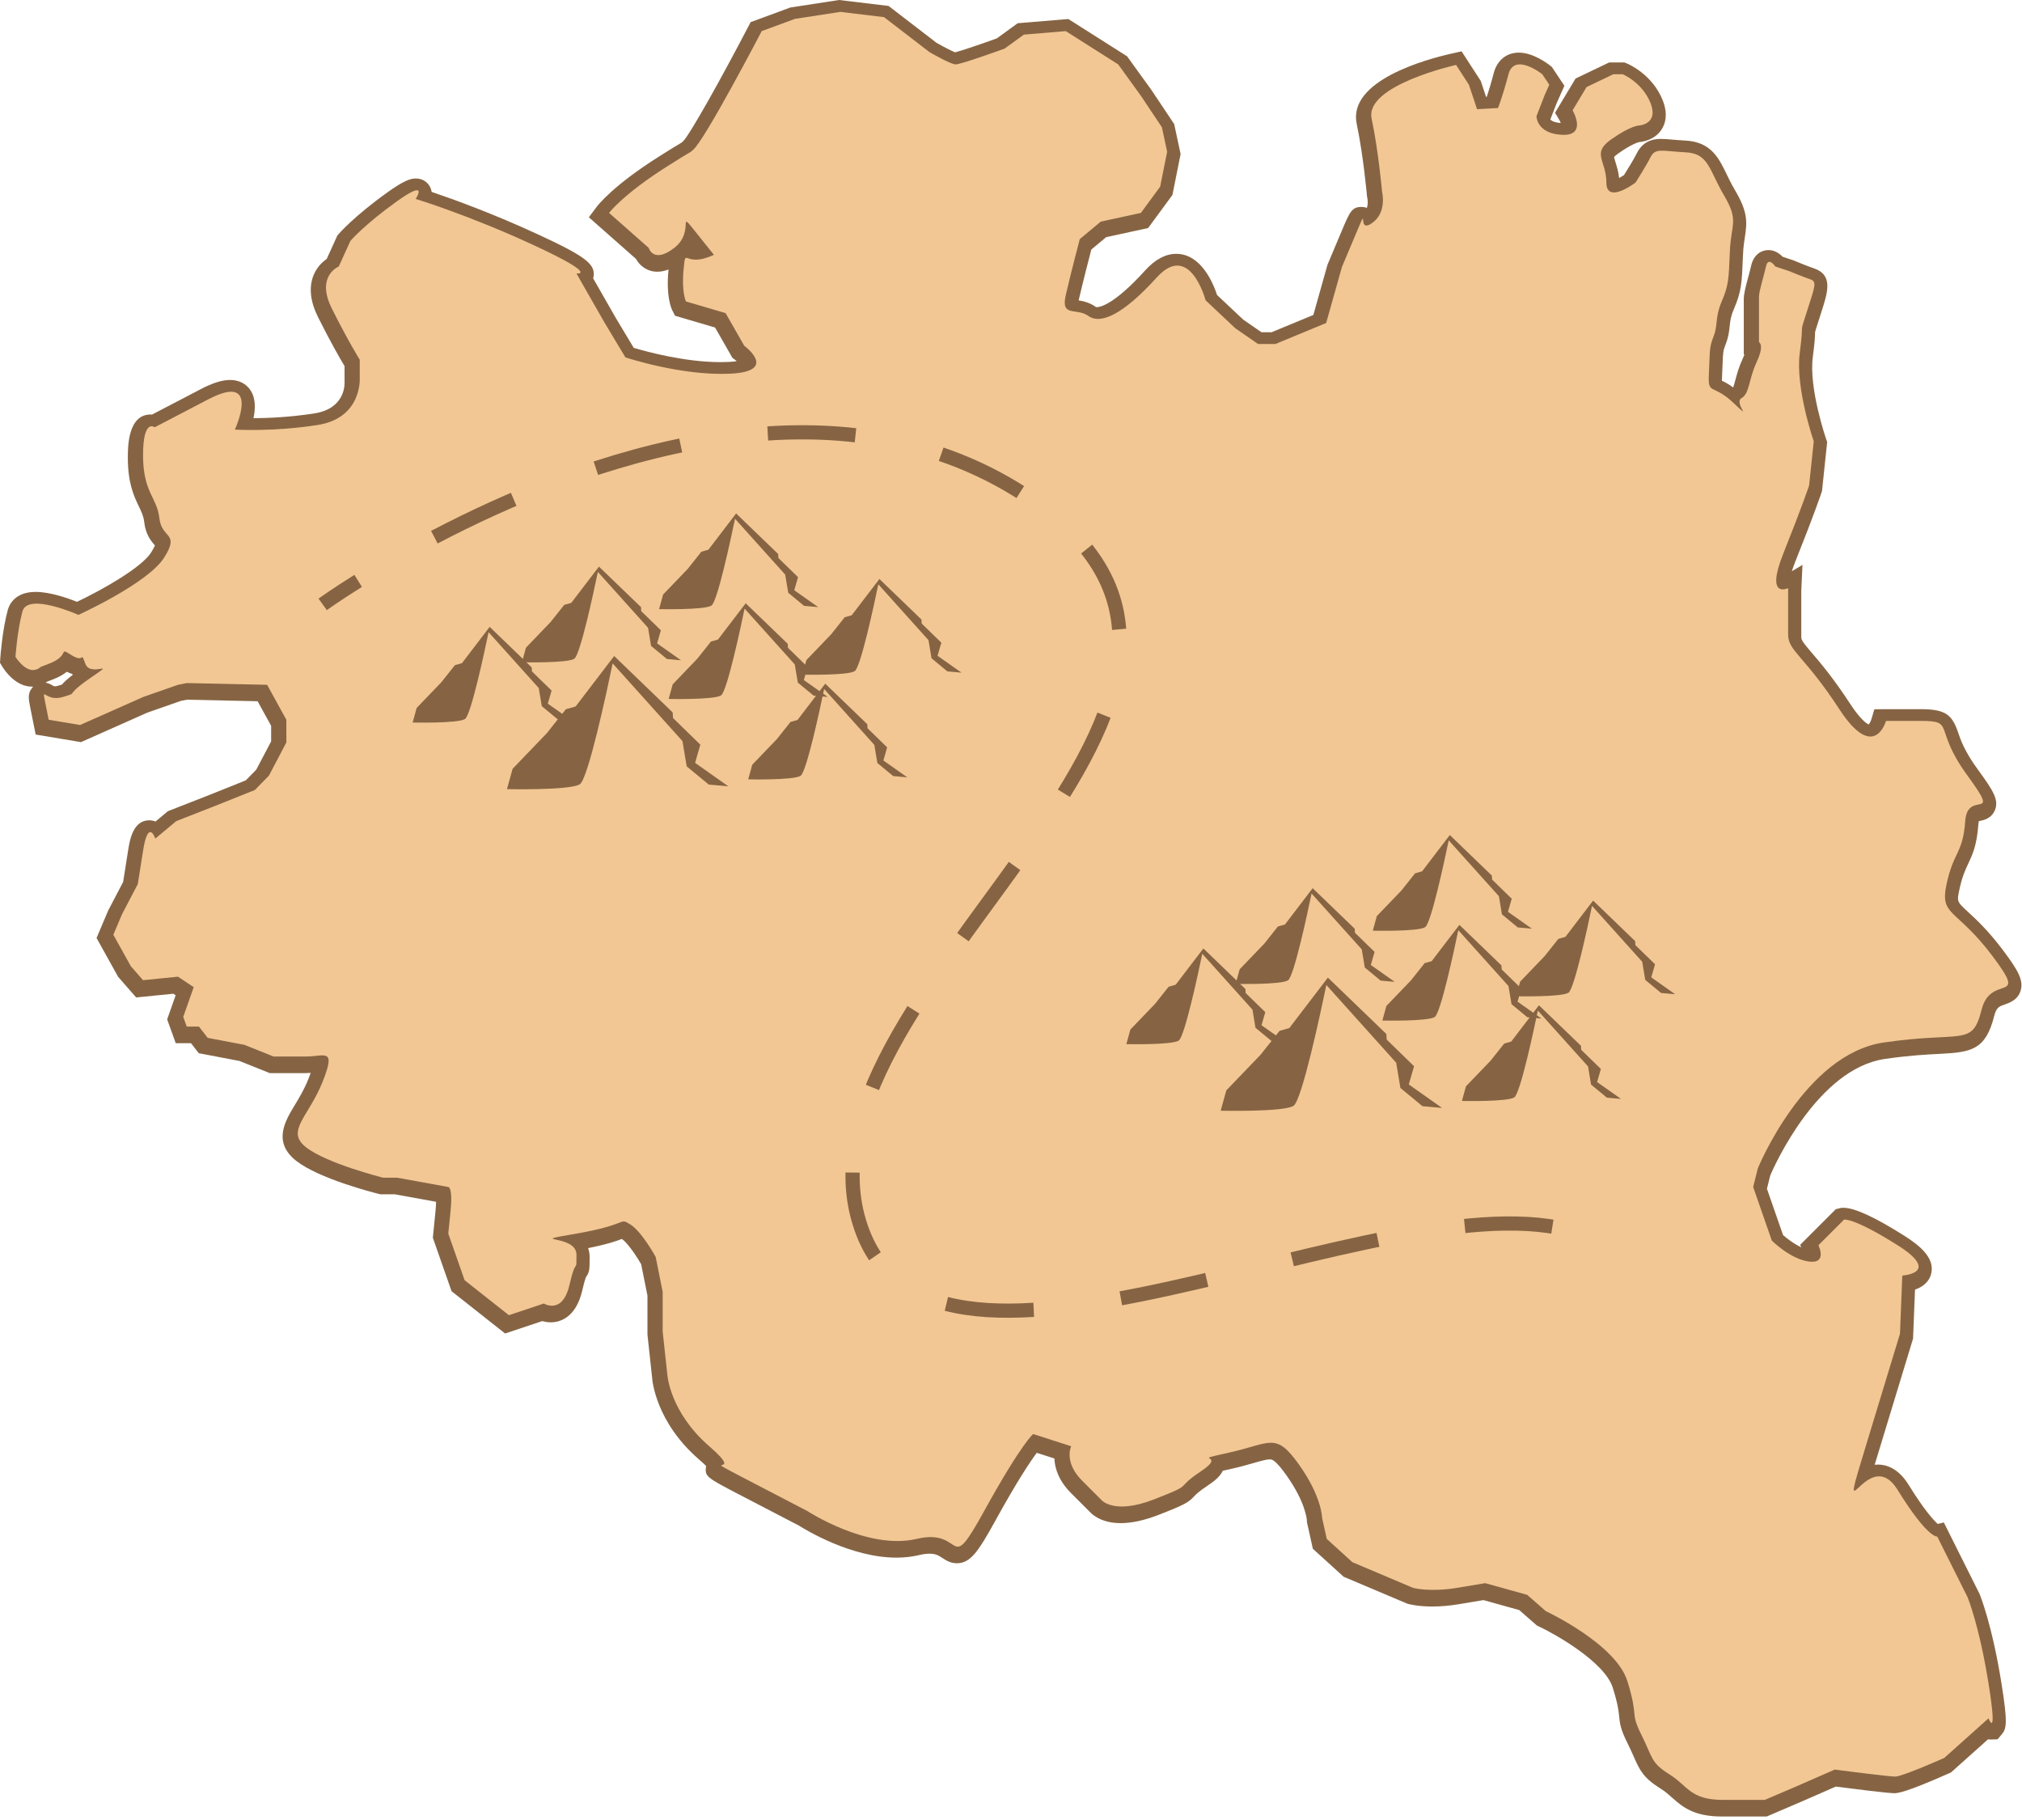 <svg width="380" height="342" viewBox="0 0 380 342" fill="none" xmlns="http://www.w3.org/2000/svg">
<path d="M8.567 128.287C9.139 128.373 9.56 128.619 9.808 128.764C10.049 128.905 10.156 128.963 10.352 128.963C10.484 128.963 10.641 128.935 10.817 128.883C11.177 128.773 11.444 128.696 11.644 128.635C12.025 128.191 12.593 127.637 13.68 126.811C13.647 126.756 13.616 126.7 13.587 126.644C13.255 126.551 12.913 126.415 12.556 126.236C11.936 126.736 11.092 127.232 9.913 127.685C9.493 127.847 9.159 127.975 8.895 128.077C8.783 128.155 8.673 128.224 8.567 128.287ZM323.592 341.343C318.236 341.343 316.117 339.461 314.248 337.803C313.575 337.204 312.937 336.639 312.107 336.119C308.907 334.12 308.209 332.769 307.056 330.143C306.752 329.453 306.392 328.631 305.88 327.607C304.588 325.021 304.432 323.98 304.285 322.495C304.187 321.491 304.063 320.241 303.092 317.139C301.592 312.336 292.315 307.083 289.184 305.621L288.84 305.461L285.509 302.547L278.781 300.677L274.111 301.456C272.417 301.739 270.756 301.883 269.18 301.883C266.421 301.883 264.796 301.44 264.619 301.389L264.463 301.345L252.508 296.288L246.729 291.035L245.605 285.983V285.689C245.604 285.689 245.433 282.361 241.723 277.167C239.628 274.233 239.009 274.233 238.64 274.233C237.991 274.233 236.933 274.537 235.593 274.92C234.463 275.245 233.053 275.649 231.335 276.031C230.769 276.157 230.255 276.272 229.809 276.371C229.28 277.485 228.161 278.361 226.98 279.149C225.211 280.328 224.749 280.824 224.412 281.184C223.329 282.341 222.685 282.736 217.709 284.671C215.076 285.695 212.695 286.215 210.629 286.215C207.056 286.215 205.309 284.68 204.707 283.992L201.283 280.568C198.996 278.28 198.225 275.949 198.156 274.072L194.844 273.005C193.683 274.549 191.3 278.072 187.111 285.663C183.871 291.536 182.401 293.756 179.805 293.756C178.612 293.756 177.74 293.183 177.104 292.765C176.419 292.315 175.877 291.959 174.684 291.959C174.107 291.959 173.437 292.049 172.695 292.224C171.369 292.541 169.945 292.7 168.461 292.7C159.908 292.7 151.319 287.425 150.157 286.685L139.317 281.049C132.56 277.535 132.431 277.468 132.697 275.465V275.464C132.384 275.159 131.952 274.757 131.356 274.24C123.161 267.131 122.58 259.264 122.56 258.933L121.679 250.8V243.476L120.499 237.577C119.395 235.64 117.755 233.371 116.867 232.815C115.904 233.185 114.133 233.82 110.528 234.535C110.707 235.024 110.809 235.577 110.809 236.205C110.809 238.516 110.809 239.064 110.112 239.995H110.113C110.121 239.995 109.884 240.516 109.427 242.497C108.181 247.899 104.888 248.483 103.531 248.483C102.921 248.483 102.373 248.38 101.919 248.244L94.921 250.577L84.863 242.636L81.345 232.588L81.841 227.619C81.92 226.839 81.948 226.257 81.951 225.833L74.184 224.421H71.468L71.149 224.341C70.017 224.059 59.971 221.483 55.708 218.167C51.176 214.643 53.593 210.645 55.357 207.727C56.203 206.328 57.163 204.743 57.935 202.809C58.12 202.345 58.271 201.949 58.392 201.612C58.064 201.635 57.713 201.651 57.345 201.651H50.7L44.989 199.365L37.356 197.911L35.896 196.032H33.028L31.415 191.549L33.011 187.024L32.576 186.733L25.589 187.433L22.199 183.557L18.145 176.261L20.337 171.087L23.141 165.729L24.057 159.923C24.376 157.903 24.971 154.145 28.048 154.145C28.463 154.145 28.856 154.223 29.223 154.375L31.557 152.429L39.515 149.316L46.197 146.633L48.16 144.628L50.956 139.316V136.391L48.415 131.771L35.137 131.481L33.965 131.716L27.675 133.917L15.22 139.453L6.703 138.033L5.685 132.944C5.369 131.367 5.161 130.324 6.037 129.255L6.224 129.028C6.153 129.031 6.084 129.032 6.012 129.032C2.881 129.032 0.819 125.895 0.436 125.267L0 124.547L0.056 123.705C0.069 123.493 0.415 118.468 1.457 114.641C1.737 113.613 2.809 111.225 6.699 111.225C9.384 111.225 12.729 112.392 14.481 113.085C19.32 110.781 26.597 106.645 28.383 103.84C28.807 103.175 29.016 102.751 29.119 102.504C29.107 102.492 29.095 102.479 29.084 102.465C28.443 101.724 27.369 100.485 27.107 98.121C26.983 97.008 26.612 96.235 26.099 95.163C25.175 93.236 24.025 90.837 24.025 86.003C24.025 83.996 24.025 77.887 28.313 77.887C28.405 77.887 28.495 77.891 28.581 77.897L37.72 73.129C39.981 71.949 41.737 71.4 43.245 71.4C44.921 71.4 46.295 72.108 47.116 73.393C48.064 74.879 48.013 76.828 47.636 78.588C50.508 78.565 54.661 78.38 59.119 77.676C64.885 76.767 64.785 72.224 64.755 71.709L64.751 71.552V68.796C63.969 67.489 62.131 64.316 59.777 59.608C58.327 56.705 58.023 54.099 58.873 51.857C59.491 50.237 60.573 49.231 61.397 48.663L63.395 44.268L63.641 43.98C63.756 43.845 66.552 40.617 72.873 36.101C75.863 33.968 77.112 33.539 78.16 33.539C79.295 33.539 80.281 34.116 80.8 35.084C80.967 35.396 81.075 35.724 81.125 36.067C84.864 37.321 92.52 40.059 101.383 44.173C110.256 48.293 112.053 49.72 111.503 52.215C111.496 52.247 111.488 52.279 111.479 52.312L115.712 59.72L119.101 65.365C121.596 66.109 128.743 68.049 135.412 68.048C135.916 68.048 136.42 68.037 136.917 68.013C137.56 67.983 138.065 67.931 138.46 67.872C138.332 67.757 138.205 67.653 138.095 67.572L137.639 67.237L134.387 61.547L126.859 59.332L126.339 58.295C126.135 57.887 125.143 55.605 125.632 50.705C125.635 50.683 125.637 50.66 125.64 50.636C124.919 50.919 124.22 51.059 123.533 51.059C121.609 51.059 120.213 49.924 119.517 48.645L110.663 40.831L112.14 38.86C112.439 38.463 115.307 34.811 123.797 29.448C125.82 28.171 127.243 27.292 128.037 26.829C128.129 26.752 128.239 26.663 128.372 26.555C129.671 25.265 135.623 14.603 140.591 5.072L141.067 4.159L148.525 1.411L157.691 7.98538e-05L166.991 1.116L175.973 8.025C177.317 8.803 178.807 9.563 179.5 9.833C180.747 9.516 184.292 8.312 187.345 7.209L191.256 4.365L200.775 3.573L211.817 10.579L216.379 16.895L220.667 23.311L221.875 28.947L220.337 36.637L215.769 42.852L207.877 44.571L205.095 46.888C204.621 48.709 203.469 53.176 202.713 56.444C203.604 56.587 204.781 56.853 205.921 57.668C205.94 57.681 205.991 57.717 206.163 57.717C206.632 57.717 209.268 57.385 215.203 50.824C217.081 48.749 219.049 47.697 221.055 47.697C225.744 47.697 228.017 53.261 228.725 55.431L233.643 60.059L237.064 62.427H238.984L246.823 59.184L249.473 49.761L252.165 43.367C253.691 39.744 254.053 38.883 255.919 38.883C256.185 38.883 256.529 38.937 256.881 39.073C257.179 38.16 256.969 37.2 256.955 37.14L256.915 36.963L256.892 36.751C256.885 36.677 256.233 29.279 254.969 23.275C253.247 15.092 268.236 11.084 272.871 10.052L274.683 9.648L278.284 15.212L279.279 18.199L279.415 18.191C279.752 17.173 280.213 15.675 280.725 13.727C281.359 11.324 283.12 9.889 285.437 9.889C288.112 9.889 290.799 11.911 291.309 12.315L291.641 12.576L294.001 16.119L292.529 19.431L291.359 22.447C291.648 22.801 292.36 23.049 293.317 23.116C293.232 22.899 293.133 22.688 293.052 22.551L292.244 21.183L296.101 14.755L302.405 11.739H305.291L305.779 11.94C305.975 12.02 310.579 13.964 312.503 18.913C313.515 21.513 312.944 23.279 312.287 24.301C310.975 26.348 308.643 26.653 308.045 26.697C307.853 26.741 306.619 27.076 304.111 28.845C303.631 29.185 303.417 29.409 303.332 29.513C303.368 29.732 303.501 30.157 303.603 30.479C303.844 31.248 304.151 32.229 304.291 33.457C304.596 33.288 304.915 33.093 305.197 32.903C305.751 32.027 307.015 29.996 307.632 28.76C308.96 26.105 311.371 26.105 312.164 26.105C312.781 26.105 313.467 26.164 314.259 26.233C314.944 26.293 315.753 26.364 316.719 26.412C321.548 26.653 323.027 29.707 324.455 32.659C324.912 33.604 325.429 34.675 326.107 35.82C328.493 39.86 328.353 41.757 327.923 44.52C327.785 45.413 327.628 46.425 327.571 47.797L327.547 48.359C327.345 53.268 327.284 54.748 325.824 58.152C325.256 59.479 325.165 60.327 325.061 61.308C324.96 62.261 324.845 63.341 324.316 64.661C323.816 65.911 323.803 66.335 323.731 68.376C323.707 69.04 323.68 69.832 323.628 70.817C323.612 71.121 323.604 71.356 323.601 71.537C324.135 71.793 324.844 72.163 325.723 72.807C325.851 72.451 325.997 71.904 326.113 71.471C326.416 70.341 326.791 68.935 327.527 67.359C327.66 67.072 327.763 66.828 327.841 66.621L327.713 66.571V56.225C327.713 55.172 328.095 53.761 328.535 52.128C328.736 51.387 328.941 50.631 329.091 49.955C329.576 47.769 331.088 46.991 332.343 46.991C333.513 46.991 334.416 47.632 335.011 48.244L337.009 48.911L337.099 48.947C337.805 49.241 339.857 50.079 340.857 50.412C344.547 51.641 343.511 54.861 342.311 58.589L341.605 60.797C341.337 61.637 341.141 62.245 341.115 62.399C341.112 62.444 341.112 62.509 341.109 62.596C341.095 63.164 341.069 64.22 340.687 67.088C339.907 72.941 343.156 82.407 343.191 82.501L343.384 83.063L342.417 92.264L342.325 92.54C342.271 92.704 340.947 96.656 337.453 105.385C337.144 106.161 336.916 106.805 336.748 107.34L338.745 106.149L338.521 110.964V119.723C338.521 120.305 338.904 120.812 340.539 122.724C342.135 124.589 344.545 127.409 347.721 132.279C349.653 135.24 350.809 135.971 351.193 136.143C351.365 135.935 351.585 135.517 351.684 135.187L352.253 133.287L354.247 133.259H360.815C365.399 133.259 366.805 134.111 367.981 137.6C368.463 139.023 369.188 141.172 371.725 144.64C374.636 148.619 375.665 150.3 374.929 152.193C374.3 153.817 372.715 154.135 372.119 154.255C372.049 154.269 371.975 154.277 371.897 154.296C371.864 154.412 371.819 154.617 371.796 154.944C371.516 158.844 370.697 160.588 369.904 162.273C369.341 163.472 368.759 164.709 368.24 167.137C367.749 169.425 367.749 169.425 369.871 171.376C371.367 172.751 373.627 174.828 376.424 178.551C379.256 182.32 380.341 184.213 379.735 186.184C379.2 187.919 377.627 188.455 376.781 188.744C375.752 189.096 375.184 189.289 374.788 190.873C373.173 197.329 370.459 197.735 364.471 198.037C362.049 198.16 358.733 198.328 354.197 198.995C341.639 200.841 333.521 218.941 332.697 220.851L332.065 223.381L335.091 232.079C335.843 232.741 337.175 233.772 338.532 234.385L338.303 233.927L345 227.229L346.033 226.971L346.485 226.961C348.531 226.961 352.359 228.723 357.861 232.199C360.629 233.948 363.707 236.344 362.924 239.379C362.5 241.028 361.169 241.885 359.893 242.333L359.525 251.544C359.525 251.544 352.605 274.279 352.312 275.245C352.517 275.223 352.727 275.211 352.94 275.211C354.491 275.211 356.749 275.873 358.703 279.031C361.748 283.948 363.461 285.749 364.175 286.369L365.308 286.085L371.999 299.467L372.033 299.551C372.129 299.777 374.367 305.227 376.147 316.359C377.329 323.749 377.1 324.845 376.197 325.905L375.399 326.841L374.091 326.881C373.925 326.881 373.764 326.868 373.609 326.843L366.66 333.06L366.277 333.231C357.877 336.963 356.512 336.963 355.997 336.963C354.737 336.963 347.989 336.108 345.003 335.721L338.675 338.492L332.023 341.343H323.592Z" fill="#866443"/>
<path d="M51.407 198.529C51.407 198.529 54.033 198.529 57.538 198.529C61.04 198.529 63.23 196.777 60.603 203.345C57.975 209.914 53.596 212.541 57.538 215.606C61.479 218.671 71.988 221.299 71.988 221.299H74.615L84.249 223.05C84.249 223.05 85.126 223.05 84.688 227.429C84.249 231.81 84.249 231.81 84.249 231.81L87.315 240.567L95.636 247.137L102.204 244.946C102.204 244.946 105.707 247.137 107.022 241.443C108.335 235.75 108.335 239.691 108.335 235.75C108.335 231.81 98.263 233.561 108.335 231.81C118.407 230.057 116.218 228.743 118.407 230.057C120.596 231.371 123.224 236.189 123.224 236.189L124.538 242.757V250.202L125.414 258.311C125.414 258.311 125.851 265.313 133.295 271.77C140.74 278.227 129.792 272.535 140.74 278.227C151.688 283.921 151.688 283.921 151.688 283.921C151.688 283.921 163.074 291.365 172.27 289.175C181.466 286.985 177.962 296.619 184.968 283.921C191.975 271.221 194.164 269.47 194.164 269.47L201.312 271.77C201.312 271.77 199.858 274.723 203.36 278.227C206.864 281.73 206.864 281.73 206.864 281.73C206.864 281.73 209.054 284.795 216.936 281.73C224.818 278.665 220.439 279.979 225.694 276.477C230.948 272.973 223.066 274.723 230.948 272.973C238.832 271.221 239.707 269.031 244.086 275.162C248.464 281.293 248.464 285.234 248.464 285.234L249.34 289.175L254.158 293.554L265.544 298.371C265.544 298.371 268.61 299.247 273.864 298.371C279.118 297.494 279.118 297.494 279.118 297.494L287 299.685L290.503 302.75C290.503 302.75 303.642 308.881 305.831 315.887C308.02 322.894 306.27 321.581 308.458 325.959C310.648 330.338 310.21 331.214 313.714 333.403C317.216 335.594 317.655 338.221 323.784 338.221C329.916 338.221 331.667 338.221 331.667 338.221L337.798 335.594L344.804 332.527C344.804 332.527 354.876 333.841 356.19 333.841C357.503 333.841 365.387 330.338 365.387 330.338L373.707 322.894C373.707 322.894 375.457 327.273 373.707 316.325C371.955 305.377 369.766 300.122 369.766 300.122L364.072 288.737C364.072 288.737 362.322 289.175 356.628 279.979C350.935 270.782 344.804 290.927 350.935 270.782C357.066 250.639 357.066 250.639 357.066 250.639L357.503 239.691C357.503 239.691 364.948 239.254 356.628 233.998C348.308 228.743 346.556 229.182 346.556 229.182L341.739 233.998C341.739 233.998 343.491 237.502 339.988 237.063C336.484 236.626 332.982 233.123 332.982 233.123L329.478 223.05L330.354 219.547C330.354 219.547 339.111 198.091 354 195.901C368.89 193.71 370.642 196.777 372.392 189.77C374.144 182.763 381.394 188.894 374.486 179.698C367.575 170.502 364.51 172.254 365.824 166.123C367.138 159.991 368.89 160.43 369.328 154.299C369.766 148.169 376.334 154.738 369.766 145.761C363.196 136.783 367.575 135.47 361.007 135.47C354.439 135.47 354.439 135.47 354.439 135.47C354.439 135.47 352.248 143.351 345.68 133.281C339.111 123.207 336.047 122.333 336.047 119.267C336.047 116.202 336.047 110.509 336.047 110.509C336.047 110.509 331.667 112.698 335.17 103.941C338.674 95.182 339.988 91.241 339.988 91.241L340.863 82.921C340.863 82.921 337.36 72.849 338.235 66.281C339.111 59.711 338.016 63.434 339.55 58.617C341.082 53.799 341.52 52.925 340.207 52.486C338.892 52.049 336.266 50.954 336.266 50.954L333.637 50.078C333.637 50.078 332.324 48.107 331.887 50.078C331.448 52.049 330.572 54.675 330.572 55.77C330.572 56.865 330.572 59.055 330.572 59.055V64.31C330.572 64.31 331.667 64.747 330.135 68.031C328.603 71.317 328.822 73.943 327.288 74.819C325.756 75.695 329.696 79.418 325.756 75.695C321.815 71.973 320.939 74.381 321.158 70.221C321.376 66.062 321.158 65.405 322.034 63.215C322.91 61.025 322.252 59.711 323.566 56.646C324.88 53.581 324.88 52.486 325.099 47.231C325.318 41.977 326.85 41.539 324.003 36.722C321.158 31.905 321.158 28.839 316.778 28.621C312.399 28.402 311.086 27.745 310.21 29.495C309.334 31.247 307.363 34.313 307.363 34.313C307.363 34.313 301.89 38.473 301.89 34.313C301.89 30.153 299.043 28.839 302.766 26.211C306.488 23.585 308.02 23.585 308.02 23.585C308.02 23.585 311.743 23.366 310.21 19.425C308.676 15.483 304.955 13.95 304.955 13.95H303.203L298.167 16.359L295.54 20.738C295.54 20.738 298.387 25.555 293.57 25.335C288.752 25.117 288.752 21.833 288.752 21.833L290.284 17.891L291.162 15.921L289.847 13.95C289.847 13.95 284.592 9.79 283.498 13.95C282.403 18.11 281.527 20.299 281.527 20.299L277.586 20.519L276.054 15.921L273.644 12.199C273.644 12.199 256.456 16.03 257.771 22.27C259.084 28.511 259.74 36.065 259.74 36.065C259.74 36.065 260.726 40.006 257.771 41.977C254.815 43.947 257.443 37.707 254.815 43.947C252.187 50.187 252.187 50.187 252.187 50.187L249.231 60.697L239.707 64.638H236.423L232.154 61.682L226.57 56.427C226.57 56.427 223.614 45.261 217.374 52.158C211.134 59.055 206.864 61.025 204.564 59.383C202.266 57.741 199.31 59.711 200.295 55.442C201.28 51.173 202.923 44.931 202.923 44.931L206.864 41.649L214.41 40.006L218.031 35.079L219.344 28.511L218.359 23.913L214.41 18.001L210.148 12.101L200.295 5.849L192.414 6.506L188.8 9.133C188.8 9.133 180.59 12.114 179.604 12.101C178.619 12.09 174.678 9.79 174.678 9.79L166.139 3.222L157.928 2.235L149.388 3.55L143.148 5.849C143.148 5.849 132.419 26.43 130.23 28.182C128.04 29.934 133.734 25.993 125.414 31.247C117.092 36.502 114.466 40.006 114.466 40.006L121.91 46.574C121.91 46.574 122.786 49.639 126.727 46.574C130.668 43.509 127.166 39.13 130.668 43.509C134.171 47.889 134.171 47.889 134.171 47.889C128.479 50.515 128.916 46.137 128.479 50.515C128.04 54.895 128.916 56.646 128.916 56.646L136.362 58.835L139.864 64.966C139.864 64.966 146.432 69.783 137.236 70.221C128.04 70.659 117.531 67.155 117.531 67.155L113.59 60.587L108.335 51.391C108.335 51.391 112.714 51.829 100.452 46.137C88.191 40.443 78.119 37.378 78.119 37.378C78.119 37.378 80.747 33.437 74.615 37.817C68.486 42.195 65.858 45.261 65.858 45.261L63.668 50.078C63.668 50.078 59.289 51.829 62.355 57.959C65.419 64.091 67.609 67.594 67.609 67.594V71.097C67.609 71.097 68.047 78.541 59.727 79.855C51.407 81.169 44.133 80.731 44.133 80.731C44.133 80.731 49.218 69.783 39.145 75.039C29.073 80.293 29.073 80.293 29.073 80.293C29.073 80.293 26.884 78.541 26.884 85.547C26.884 92.554 29.511 93.43 29.95 97.371C30.387 101.313 33.891 99.999 30.826 104.817C27.76 109.633 14.732 115.545 14.732 115.545C14.732 115.545 5.208 111.275 4.223 114.887C3.238 118.501 2.908 123.427 2.908 123.427C2.908 123.427 4.902 126.711 7.026 125.726C9.148 124.741 4.879 126.383 9.148 124.741C13.419 123.098 10.791 121.457 13.419 123.098C16.046 124.741 15.06 122.114 16.046 124.741C17.031 127.369 22.285 123.755 17.031 127.369C11.776 130.981 15.06 129.995 11.776 130.981C8.492 131.966 7.835 128.682 8.492 131.966C9.148 135.25 9.148 135.25 9.148 135.25L15.06 136.235L26.884 130.981L33.452 128.682L35.095 128.354L50.203 128.682L53.815 135.25V139.519L50.531 145.761L47.903 148.445L40.678 151.343L33.124 154.299L29.183 157.585C29.183 157.585 27.869 153.643 26.884 159.882C25.899 166.123 25.899 166.123 25.899 166.123L22.943 171.771L21.302 175.649L24.585 181.559L26.884 184.187L33.452 183.53L36.408 185.501L34.438 191.085L35.095 192.91H37.394L39.036 195.025L45.934 196.338L51.407 198.529Z" fill="#F2C794"/>
<path d="M264.759 203.782L265.747 200.359L260.612 195.355L260.545 194.302L249.552 183.703L242.309 193.183L240.467 193.71L236.912 198.186L230.46 204.902L229.407 208.719C229.407 208.719 241.256 208.983 243.1 207.798C244.669 206.788 248.241 190.043 249.268 185.084L249.267 185.095L262.389 199.7L263.18 204.44L267.327 207.864L271.013 208.194L264.759 203.782Z" fill="#866443"/>
<path d="M237.081 192.658L237.791 190.198L234.1 186.602L234.053 185.844L226.152 178.227L220.948 185.04L219.624 185.419L217.069 188.636L212.432 193.462L211.676 196.206C211.676 196.206 220.192 196.395 221.516 195.544C222.644 194.819 225.211 182.783 225.949 179.22L225.948 179.227L235.377 189.724L235.945 193.131L238.925 195.591L241.576 195.828L237.081 192.658Z" fill="#866443"/>
<path d="M285.197 188.223L285.907 185.764L282.216 182.167L282.168 181.411L274.267 173.793L269.064 180.607L267.739 180.985L265.184 184.203L260.547 189.028L259.791 191.772C259.791 191.772 268.307 191.961 269.632 191.109C270.759 190.384 273.325 178.349 274.064 174.785L274.063 174.793L283.493 185.289L284.061 188.696L287.041 191.157L289.692 191.393L285.197 188.223Z" fill="#866443"/>
<path d="M300.147 203.331L300.857 200.873L297.165 197.275L297.119 196.519L289.217 188.902L284.013 195.715L282.689 196.094L280.135 199.311L275.497 204.137L274.741 206.881C274.741 206.881 283.256 207.069 284.581 206.218C285.709 205.494 288.276 193.458 289.015 189.894L289.013 189.902L298.443 200.398L299.012 203.805L301.992 206.266L304.641 206.501L300.147 203.331Z" fill="#866443"/>
<path d="M310.328 183.661L311.037 181.2L307.348 177.605L307.3 176.848L299.399 169.23L294.196 176.044L292.869 176.422L290.315 179.638L285.679 184.465L284.921 187.209C284.921 187.209 293.437 187.397 294.763 186.546C295.891 185.822 298.457 173.786 299.196 170.222L299.195 170.23L308.625 180.726L309.193 184.133L312.173 186.594L314.823 186.829L310.328 183.661Z" fill="#866443"/>
<path d="M283.397 171.343L284.107 168.884L280.417 165.287L280.368 164.531L272.468 156.914L267.263 163.726L265.939 164.106L263.384 167.323L258.748 172.148L257.991 174.891C257.991 174.891 266.507 175.082 267.831 174.228C268.96 173.504 271.527 161.47 272.264 157.906L272.263 157.914L281.693 168.41L282.261 171.816L285.243 174.276L287.891 174.512L283.397 171.343Z" fill="#866443"/>
<path d="M257.621 181.333L258.331 178.875L254.641 175.277L254.593 174.521L246.693 166.904L241.488 173.717L240.164 174.096L237.609 177.313L232.973 182.139L232.215 184.883C232.215 184.883 240.732 185.071 242.056 184.219C243.184 183.495 245.751 171.46 246.489 167.896L246.487 167.904L255.919 178.4L256.485 181.807L259.467 184.268L262.116 184.503L257.621 181.333Z" fill="#866443"/>
<path d="M130.631 143.351L131.617 139.928L126.483 134.924L126.417 133.871L115.423 123.272L108.181 132.752L106.337 133.279L102.783 137.755L96.331 144.47L95.277 148.288C95.277 148.288 107.128 148.552 108.971 147.367C110.54 146.358 114.112 129.611 115.14 124.652L115.137 124.663L128.26 139.27L129.051 144.01L133.199 147.432L136.884 147.762L130.631 143.351Z" fill="#866443"/>
<path d="M102.952 132.226L103.663 129.767L99.972 126.171L99.924 125.414L92.024 117.796L86.82 124.61L85.495 124.988L82.94 128.204L78.304 133.031L77.547 135.775C77.547 135.775 86.063 135.964 87.388 135.112C88.515 134.387 91.081 122.354 91.82 118.79L91.819 118.796L101.249 129.294L101.817 132.699L104.797 135.16L107.448 135.396L102.952 132.226Z" fill="#866443"/>
<path d="M151.067 127.792L151.777 125.332L148.087 121.736L148.04 120.98L140.139 113.363L134.935 120.175L133.611 120.554L131.055 123.771L126.419 128.598L125.661 131.34C125.661 131.34 134.177 131.53 135.503 130.679C136.631 129.954 139.197 117.919 139.935 114.356L139.933 114.363L149.365 124.859L149.932 128.266L152.913 130.726L155.561 130.963L151.067 127.792Z" fill="#866443"/>
<path d="M166.017 142.901L166.726 140.441L163.037 136.845L162.989 136.087L155.088 128.47L149.885 135.284L148.56 135.662L146.005 138.88L141.368 143.705L140.612 146.449C140.612 146.449 149.128 146.638 150.452 145.787C151.58 145.062 154.146 133.027 154.885 129.463L154.884 129.471L164.314 139.967L164.882 143.374L167.862 145.834L170.512 146.071L166.017 142.901Z" fill="#866443"/>
<path d="M176.199 123.229L176.909 120.769L173.219 117.173L173.171 116.416L165.271 108.8L160.065 115.612L158.741 115.99L156.187 119.208L151.551 124.033L150.793 126.777C150.793 126.777 159.309 126.966 160.633 126.114C161.761 125.39 164.328 113.356 165.067 109.792L165.065 109.8L174.496 120.296L175.064 123.702L178.044 126.162L180.693 126.398L176.199 123.229Z" fill="#866443"/>
<path d="M149.268 110.913L149.977 108.453L146.287 104.857L146.24 104.101L138.339 96.483L133.135 103.295L131.809 103.674L129.255 106.891L124.619 111.717L123.863 114.461C123.863 114.461 132.377 114.65 133.703 113.799C134.831 113.074 137.397 101.039 138.136 97.475L138.135 97.483L147.564 107.979L148.132 111.386L151.113 113.846L153.763 114.082L149.268 110.913Z" fill="#866443"/>
<path d="M123.492 120.903L124.201 118.443L120.512 114.847L120.465 114.089L112.564 106.473L107.36 113.285L106.035 113.664L103.48 116.881L98.844 121.707L98.087 124.451C98.087 124.451 106.603 124.64 107.927 123.789C109.055 123.064 111.621 111.029 112.36 107.465L112.359 107.473L121.789 117.969L122.357 121.376L125.337 123.836L127.987 124.073L123.492 120.903Z" fill="#866443"/>
<path d="M60.64 113.565C60.64 113.565 63.047 111.827 67.309 109.156" stroke="#866443" stroke-width="2.667" stroke-miterlimit="10"/>
<path d="M81.631 100.944C108.927 86.621 157.487 68.395 194.5 94.297C248.94 132.396 144.718 187.133 162.234 231.8C177.491 270.704 267.16 217.208 299.592 232.869" stroke="#866443" stroke-width="2.667" stroke-miterlimit="10" stroke-dasharray="16.52 16.52"/>
</svg>
